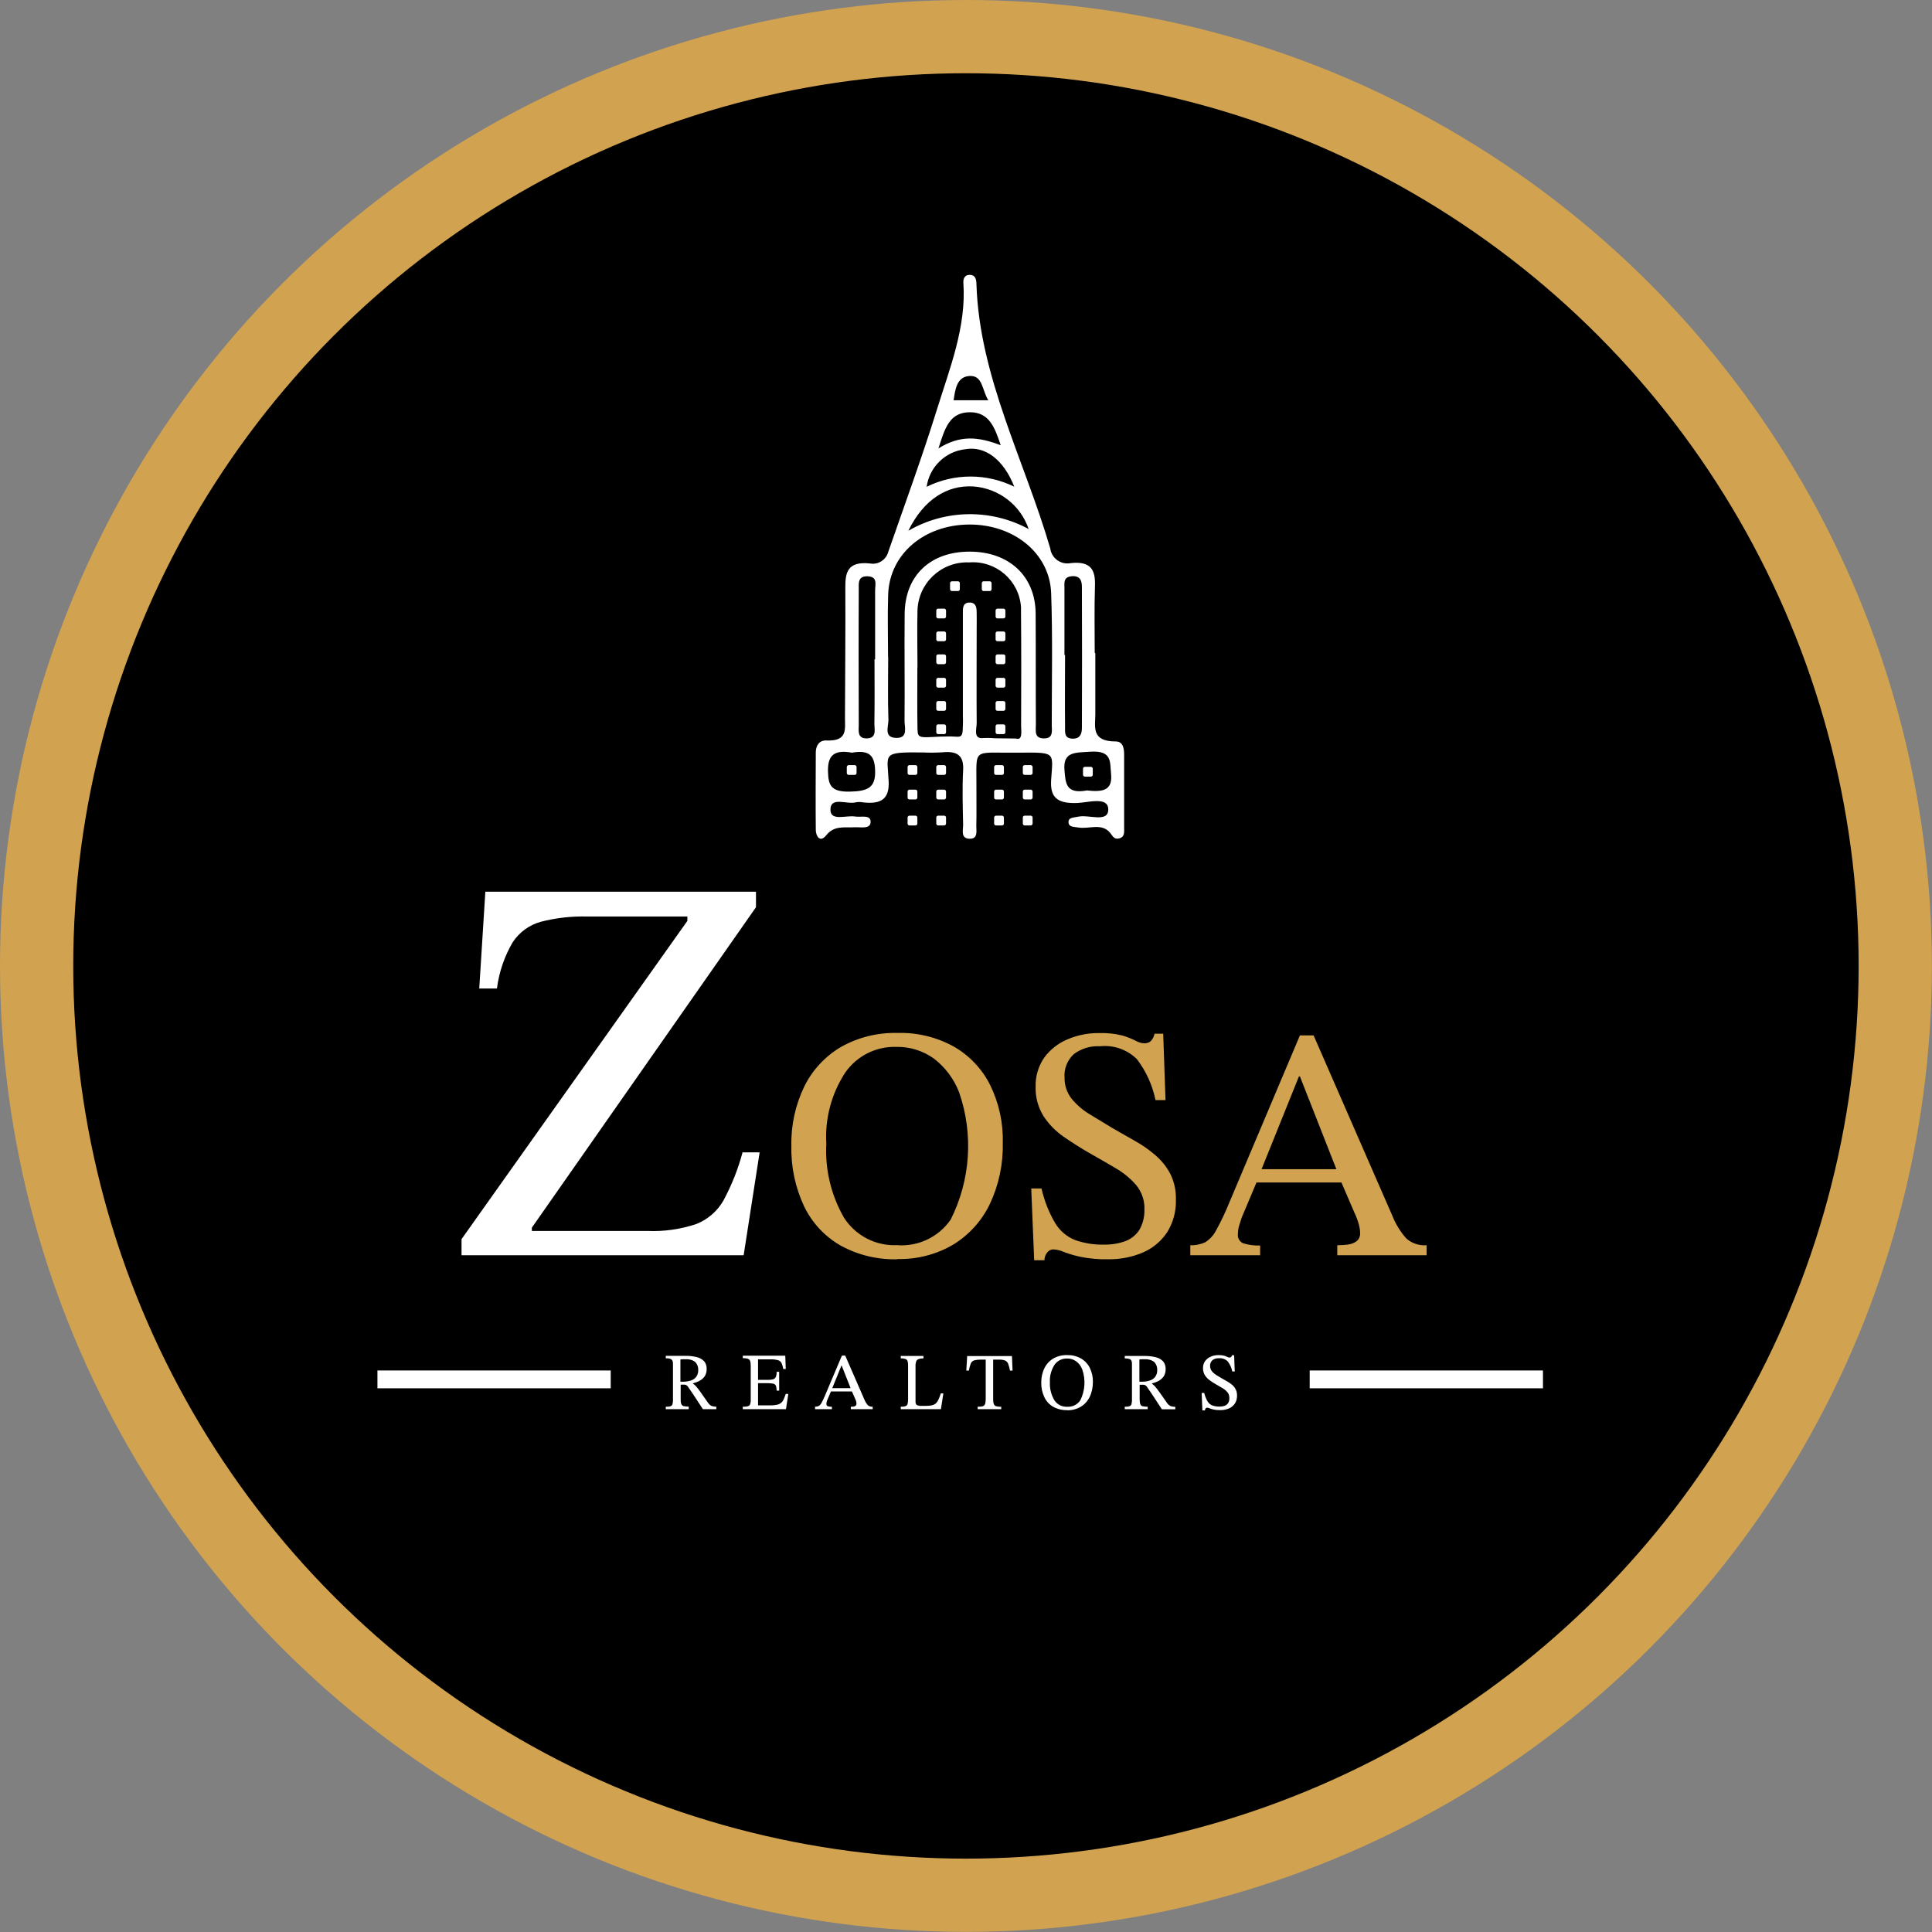 <?xml version="1.0" encoding="UTF-8"?><svg id="Capa_2" xmlns="http://www.w3.org/2000/svg" viewBox="0 0 158.27 158.27"><rect x="0" y="0" width="158.27" height="158.27" fill="#808080" stroke="none"/><defs><style>.cls-1{fill:none;stroke:#d1a250;stroke-miterlimit:10;stroke-width:6px;}.cls-2,.cls-3,.cls-4{stroke-width:0px;}.cls-3{fill:#d1a250;}.cls-4{fill:#fff;}</style></defs><g id="Capa_1-2"><g id="Grupo_4"><g id="Grupo_1"><path id="Trazado_1" class="cls-2" d="M155.27,79.13c0,42.05-34.09,76.13-76.13,76.13S3,121.18,3,79.13,37.09,3,79.13,3c42.05,0,76.13,34.09,76.13,76.13h0"/><rect id="Rectángulo_1" class="cls-4" x="65.41" y="20.77" width="27.99" height="48.88"/><path id="Trazado_2" class="cls-2" d="M56.76,19.26c15.07,0,30.13,0,45.2-.03,1.2,0,1.44.21,1.44,1.23-.05,16.74-.05,33.48,0,50.22,0,1.03-.24,1.24-1.44,1.23-15.07-.04-30.13-.05-45.2-.03V19.26M89.71,53.49h-.03c0-1.83-.04-3.67.02-5.5.04-1.23-.27-2.05-1.99-1.86-.77.15-1.51-.35-1.66-1.12,0-.01,0-.03,0-.04-2.1-7.22-5.83-14.11-6.06-21.72-.01-.35-.07-.75-.59-.73-.39,0-.5.35-.48.65.25,3.61-1.11,6.98-2.17,10.39-1.22,3.92-2.64,7.78-3.99,11.67-.18.64-.82,1.05-1.48.93-1.88-.2-2.04.77-2.03,2,.02,3.55-.02,7.1-.03,10.66,0,.92.22,1.91-1.5,1.84-.64-.03-.88.45-.89.96-.01,2.12-.02,4.24,0,6.36,0,.5.34,1.1.86.44.66-.82,1.48-.6,2.3-.65.5-.03,1.3.18,1.33-.42.03-.65-.79-.38-1.27-.46-.72-.12-1.99.4-2.02-.52-.03-1.16,1.34-.45,2.06-.64.2-.04.4-.04.6,0,1.54.18,2.17-.32,2.11-1.71-.11-2.32-.6-2.41,2.8-2.38.53.03,1.07.02,1.6-.01,1.35-.14,1.76.38,1.7,1.48-.08,1.49-.03,2.98,0,4.47,0,.42-.21,1.1.5,1.13.75.03.57-.64.58-1.06.03-1.03,0-2.06.01-3.09.03-3.39-.46-2.86,3.41-2.9,3.15-.03,2.86-.07,2.71,2.24-.09,1.41.48,1.95,2.16,1.88.86-.03,2.49-.55,2.52.5.03,1.16-1.59.43-2.45.62-.38.09-.87.04-.8.52.05.35.48.31.8.37.86.15,1.9-.4,2.6.43.19.23.31.56.71.47.5-.11.44-.51.44-.85,0-2,0-4.01,0-6.01,0-.48-.07-1.09-.69-1.09-2.03,0-1.67-1.2-1.67-2.24,0-1.66,0-3.32,0-4.98"/><path id="Trazado_3" class="cls-2" d="M81.51,60.48c-.37-.03-.73-.04-1.1-.01-.67-.01-.4-.8-.4-1.23-.02-2.63,0-5.27,0-7.9,0-.34.01-.69,0-1.03,0-.4.02-.94-.57-.95-.62,0-.56.54-.56.93,0,2.81,0,5.61,0,8.42.02.4,0,.8-.02,1.2-.07.6-.35.42-1.02.42q-.78,0-1.56.05c-1.1.07-1.1-.08-1.12-.72-.03-1.66-.01-3.32-.01-4.98h.01c0-1.55-.04-3.09,0-4.64.05-2.25,1.92-4.03,4.17-3.97.03,0,.07,0,.1,0,2.17-.15,4.06,1.48,4.21,3.66,0,.1.01.19,0,.29.03,3.15.02,6.3.01,9.45,0,.38.15,1.23-.43,1.03"/><path id="Trazado_4" class="cls-2" d="M72.75,53.83c0-1.72-.05-3.44.01-5.15.12-3.28,2.93-5.68,6.61-5.71,3.66-.03,6.62,2.34,6.74,5.61.13,3.6.05,7.21.05,10.82,0,.43.15,1.07-.58,1.09-.91.03-.71-.67-.72-1.15-.02-3.03,0-6.07-.02-9.1-.03-3.06-2.19-5.05-5.41-5.05s-5.29,1.96-5.32,5.09c-.03,2.92.02,5.84-.01,8.76,0,.52.3,1.39-.61,1.41-1.14.02-.7-.93-.71-1.47-.06-1.72-.02-3.43-.02-5.15"/><path id="Trazado_5" class="cls-2" d="M74.42,43.46c1.26-2.55,3.17-3.74,5.32-3.61,2.07.15,3.86,1.52,4.53,3.49-3.08-1.67-6.81-1.62-9.84.13"/><path id="Trazado_6" class="cls-2" d="M71.64,54.01c0,1.77.02,3.54-.01,5.31,0,.46.22,1.19-.69,1.17-.72-.02-.59-.66-.59-1.09-.01-3.71-.02-7.42,0-11.14,0-.44-.09-1.04.65-1.05.94-.01.69.67.69,1.15,0,1.88,0,3.77,0,5.65h-.05"/><path id="Trazado_7" class="cls-2" d="M87.2,53.66v-5.5c0-.39-.1-.87.55-.95.76-.09.88.4.88.88.01,3.84.02,7.68,0,11.52,0,.41-.09.88-.68.9-.82.03-.69-.57-.7-1-.02-1.95,0-3.9,0-5.85h-.05"/><path id="Trazado_8" class="cls-2" d="M83.09,39.87c-2.27-1.11-4.92-1.11-7.18.01.23-1.63,1.54-2.9,3.17-3.08,1.63-.29,3.14.86,4.01,3.07"/><path id="Trazado_9" class="cls-2" d="M69.79,61.66c1.39-.24,1.86.2,1.9,1.44.05,1.41-.57,1.72-2.08,1.75s-1.75-.5-1.78-1.62c-.04-1.29.44-1.85,1.96-1.57"/><path id="Trazado_10" class="cls-2" d="M89.01,64.76c-1.7.3-1.72-.6-1.81-1.7-.12-1.52.92-1.39,2.12-1.48,1.81-.12,1.6.85,1.7,1.84.14,1.42-.81,1.46-2.01,1.33"/><path id="Trazado_11" class="cls-2" d="M81.99,36.48c-1.85-.71-3.32-.86-5.11.25.53-1.68.91-2.95,2.57-2.96,1.57,0,2.03,1.2,2.53,2.71"/><path id="Trazado_12" class="cls-2" d="M80.96,32.79h-2.84c.13-.87.25-1.94,1.32-1.99s1,1.14,1.52,1.99"/><path id="Trazado_13" class="cls-4" d="M70.02,63.48h-.5c-.08,0-.15-.07-.15-.15h0v-.5c0-.08.07-.15.15-.15h.5c.08,0,.15.07.15.15h0v.5c0,.08-.07.15-.15.15h0"/><path id="Trazado_14" class="cls-4" d="M89.37,63.62h-.5c-.08,0-.15-.07-.15-.15h0v-.5c0-.08.07-.15.15-.15h.5c.08,0,.15.07.15.15h0v.5c0,.08-.07.15-.15.15h0"/><path id="Trazado_15" class="cls-4" d="M75,63.48h-.5c-.08,0-.15-.07-.15-.15h0v-.5c0-.08.07-.15.15-.15h.5c.08,0,.15.07.15.15h0v.5c0,.08-.07.15-.15.15h0"/><path id="Trazado_16" class="cls-4" d="M77.35,63.48h-.5c-.08,0-.15-.07-.15-.15h0v-.5c0-.08.07-.15.15-.15h.5c.08,0,.15.07.15.15h0v.5c0,.08-.07.15-.15.15h0"/><path id="Trazado_17" class="cls-4" d="M75,65.49h-.5c-.08,0-.15-.07-.15-.15v-.5c0-.08.07-.15.15-.15h.5c.08,0,.15.07.15.15v.5c0,.08-.07.15-.15.15h0"/><path id="Trazado_18" class="cls-4" d="M77.35,65.49h-.5c-.08,0-.15-.07-.15-.15v-.5c0-.08.07-.15.15-.15h.5c.08,0,.15.07.15.15v.5c0,.08-.07.15-.15.15h0"/><path id="Trazado_19" class="cls-4" d="M75,67.62h-.5c-.08,0-.15-.07-.15-.15h0v-.5c0-.08.07-.15.15-.15h.5c.08,0,.15.07.15.15h0v.5c0,.08-.07.15-.15.15h0"/><path id="Trazado_20" class="cls-4" d="M77.35,67.62h-.5c-.08,0-.15-.07-.15-.15h0v-.5c0-.08.07-.15.15-.15h.5c.08,0,.15.07.15.15h0v.5c0,.08-.07.15-.15.15h0"/><path id="Trazado_21" class="cls-4" d="M82.09,63.48h-.5c-.08,0-.15-.07-.15-.15h0v-.5c0-.08.07-.15.15-.15h.5c.08,0,.15.07.15.15h0v.5c0,.08-.07.15-.15.15h0"/><path id="Trazado_22" class="cls-4" d="M84.44,63.48h-.5c-.08,0-.15-.07-.15-.15h0v-.5c0-.08.07-.15.15-.15h.5c.08,0,.15.07.15.15h0v.5c0,.08-.07.15-.15.15h0"/><path id="Trazado_23" class="cls-4" d="M82.09,65.49h-.5c-.08,0-.15-.07-.15-.15v-.5c0-.08.07-.15.15-.15h.5c.08,0,.15.07.15.15v.5c0,.08-.07.15-.15.15h0"/><path id="Trazado_24" class="cls-4" d="M84.44,65.49h-.5c-.08,0-.15-.07-.15-.15v-.5c0-.08.07-.15.15-.15h.5c.08,0,.15.07.15.15v.5c0,.08-.07.15-.15.15h0"/><path id="Trazado_25" class="cls-4" d="M82.09,67.62h-.5c-.08,0-.15-.07-.15-.15h0v-.5c0-.08.07-.15.15-.15h.5c.08,0,.15.07.15.15h0v.5c0,.08-.07.15-.15.15h0"/><path id="Trazado_26" class="cls-4" d="M84.44,67.62h-.5c-.08,0-.15-.07-.15-.15h0v-.5c0-.08.07-.15.15-.15h.5c.08,0,.15.07.15.15h0v.5c0,.08-.07.15-.15.15h0"/><path id="Trazado_27" class="cls-4" d="M77.35,60.14h-.5c-.08,0-.15-.07-.15-.15h0v-.5c0-.08.07-.15.15-.15h.5c.08,0,.15.07.15.15h0v.5c0,.08-.07.15-.15.15h0"/><path id="Trazado_28" class="cls-4" d="M77.35,58.23h-.5c-.08,0-.15-.07-.15-.15h0v-.5c0-.08.07-.15.15-.15h.5c.08,0,.15.07.15.15h0v.5c0,.08-.07.15-.15.15h0"/><path id="Trazado_29" class="cls-4" d="M77.35,56.33h-.5c-.08,0-.15-.07-.15-.15h0v-.5c0-.08.07-.15.15-.15h.5c.08,0,.15.07.15.15h0v.5c0,.08-.07.15-.15.15h0"/><path id="Trazado_30" class="cls-4" d="M77.35,54.41h-.5c-.08,0-.15-.07-.15-.15h0v-.5c0-.08.07-.15.15-.15h.5c.08,0,.15.07.15.15h0v.5c0,.08-.07.15-.15.15h0"/><path id="Trazado_31" class="cls-4" d="M77.35,52.53h-.5c-.08,0-.15-.07-.15-.15h0v-.5c0-.08.07-.15.15-.15h.5c.08,0,.15.07.15.15h0v.5c0,.08-.07.15-.15.15h0"/><path id="Trazado_32" class="cls-4" d="M77.35,50.66h-.5c-.08,0-.15-.07-.15-.15h0v-.5c0-.08.07-.15.15-.15h.5c.08,0,.15.07.15.15h0v.5c0,.08-.07.15-.15.15h0"/><path id="Trazado_33" class="cls-4" d="M82.21,60.14h-.5c-.08,0-.15-.07-.15-.15h0v-.5c0-.08.07-.15.15-.15h.5c.08,0,.15.07.15.15h0v.5c0,.08-.07.15-.15.15h0"/><path id="Trazado_34" class="cls-4" d="M82.21,58.23h-.5c-.08,0-.15-.07-.15-.15h0v-.5c0-.08.07-.15.15-.15h.5c.08,0,.15.07.15.15h0v.5c0,.08-.07.15-.15.15h0"/><path id="Trazado_35" class="cls-4" d="M82.21,56.33h-.5c-.08,0-.15-.07-.15-.15h0v-.5c0-.08.07-.15.15-.15h.5c.08,0,.15.07.15.15h0v.5c0,.08-.07.15-.15.15h0"/><path id="Trazado_36" class="cls-4" d="M82.21,54.41h-.5c-.08,0-.15-.07-.15-.15h0v-.5c0-.08.07-.15.15-.15h.5c.08,0,.15.07.15.15h0v.5c0,.08-.07.15-.15.15h0"/><path id="Trazado_37" class="cls-4" d="M82.21,52.53h-.5c-.08,0-.15-.07-.15-.15h0v-.5c0-.08.07-.15.15-.15h.5c.08,0,.15.07.15.15h0v.5c0,.08-.07.15-.15.15h0"/><path id="Trazado_38" class="cls-4" d="M82.21,50.66h-.5c-.08,0-.15-.07-.15-.15h0v-.5c0-.08.07-.15.15-.15h.5c.08,0,.15.07.15.15h0v.5c0,.08-.07.15-.15.15h0"/><path id="Trazado_39" class="cls-4" d="M78.48,48.42h-.5c-.08,0-.15-.07-.15-.15h0v-.5c0-.08.07-.15.15-.15h.5c.08,0,.15.07.15.15h0v.5c0,.08-.07.15-.15.15h0"/><path id="Trazado_40" class="cls-4" d="M81.08,48.42h-.5c-.08,0-.15-.07-.15-.15h0v-.5c0-.08.07-.15.15-.15h.5c.08,0,.15.07.15.15h0v.5c0,.08-.07.15-.15.15h0"/><path id="Trazado_41" class="cls-4" d="M60.93,102.83h-23.12v-1.32l18.5-26.07v-.36h-8.21c-1.28-.03-2.55.11-3.79.43-.95.26-1.77.86-2.31,1.68-.68,1.16-1.12,2.45-1.29,3.79h-1.45l.5-7.93h22.17v1.27l-18.36,26.25v.27h9.47c1.36.06,2.72-.14,4.01-.57.95-.38,1.75-1.08,2.24-1.97.66-1.24,1.18-2.54,1.54-3.9h1.4l-1.31,8.43Z"/><path id="Trazado_42" class="cls-3" d="M73.51,103.16c-1.62.04-3.22-.34-4.64-1.12-1.3-.74-2.34-1.86-2.99-3.2-.73-1.55-1.09-3.25-1.05-4.96-.04-1.68.32-3.34,1.05-4.86.66-1.35,1.7-2.47,2.99-3.24,1.41-.8,3.02-1.2,4.64-1.16,1.62-.05,3.23.34,4.65,1.13,1.28.74,2.31,1.84,2.96,3.15.72,1.47,1.07,3.09,1.03,4.72.04,1.72-.32,3.43-1.05,4.99-.65,1.37-1.69,2.53-2.98,3.33-1.4.83-3,1.24-4.62,1.2M73.54,102.01c1.71.11,3.36-.68,4.34-2.1,1.63-3.24,1.88-7,.69-10.43-.42-1.09-1.13-2.04-2.05-2.75-.9-.65-1.98-.99-3.09-.97-1.66-.05-3.24.74-4.19,2.11-1.13,1.73-1.67,3.77-1.55,5.83-.11,2.12.4,4.23,1.46,6.07.96,1.48,2.63,2.33,4.39,2.23"/><path id="Trazado_43" class="cls-3" d="M85.56,103.24h-.84l-.24-5.88h.84c.23,1.01.61,1.98,1.14,2.87.38.62.95,1.09,1.62,1.36.76.26,1.55.39,2.35.37.6.01,1.2-.08,1.77-.29.47-.18.87-.5,1.14-.92.29-.51.43-1.09.41-1.67.03-.72-.21-1.43-.67-1.99-.48-.56-1.06-1.03-1.7-1.4-.69-.41-1.41-.82-2.15-1.24-.73-.42-1.42-.86-2.1-1.33-.65-.45-1.21-1.02-1.65-1.69-.44-.72-.67-1.55-.64-2.39-.03-.86.22-1.7.71-2.41.48-.65,1.13-1.16,1.88-1.48.82-.35,1.7-.53,2.58-.52.65-.02,1.3.04,1.93.2.37.1.73.25,1.08.42.22.13.47.21.72.22.19,0,.38-.05.53-.18.16-.17.27-.38.31-.61h.71l.19,5.44h-.82c-.25-1.22-.77-2.36-1.52-3.35-.8-.79-1.91-1.18-3.02-1.06-.77-.05-1.53.18-2.15.64-.53.49-.82,1.2-.76,1.92-.02.62.19,1.24.57,1.73.42.51.93.95,1.5,1.29.62.38,1.26.77,1.93,1.17.6.34,1.2.69,1.81,1.03.59.33,1.15.73,1.66,1.17.49.43.9.94,1.2,1.52.32.65.47,1.37.45,2.1.03.94-.22,1.87-.72,2.67-.48.73-1.17,1.3-1.97,1.65-.89.38-1.86.57-2.83.56-.77.02-1.54-.05-2.3-.2-.47-.1-.94-.24-1.39-.41-.26-.12-.54-.18-.83-.2-.19,0-.37.09-.49.24-.15.18-.24.41-.24.65"/><path id="Trazado_44" class="cls-3" d="M103.22,102.83h-5.71v-.82c.42.02.84-.07,1.22-.24.38-.24.7-.59.9-.99.41-.74.77-1.51,1.09-2.3l5.77-13.66h1.12l6.45,14.77c.27.69.66,1.32,1.16,1.88.45.39,1.05.59,1.65.54v.82h-7.32v-.82c.28,0,.56-.02.84-.05.26-.03.52-.12.73-.27.21-.16.32-.42.3-.68,0-.23-.04-.47-.1-.69-.09-.34-.22-.67-.37-.99l-1.17-2.72-.19-.54-3.1-7.89h-.08l-3.18,7.89-.19.54-1.33,3.16c-.07.22-.14.43-.2.64-.07.23-.1.46-.1.69-.04.32.14.62.43.75.45.14.92.2,1.39.18v.81ZM110.18,96.87h-7.56l.41-1.09h6.75l.41,1.09Z"/><path id="Trazado_45" class="cls-4" d="M56.4,115.44h-1.86v-.2c.13,0,.25,0,.38-.04.08-.02.15-.09.17-.17.03-.13.05-.27.04-.41v-2.85c0-.1,0-.2-.04-.29-.03-.07-.09-.13-.16-.16-.13-.04-.26-.05-.39-.05v-.2h1.63c.3,0,.6.03.89.1.23.05.44.16.61.33.16.18.23.42.22.66,0,.21-.05.42-.17.6-.11.15-.26.28-.42.36-.17.09-.34.15-.53.2v.03c.1.06.18.14.26.23.1.11.22.27.37.48.15.21.35.49.59.84.08.12.18.22.31.28.12.04.25.06.38.06v.2h-1.1l-.45-.69-.31-.47c-.08-.13-.16-.24-.23-.34l-.2-.29c-.04-.08-.1-.14-.18-.19-.08-.03-.17-.04-.26-.03h-.19v1.17c0,.14,0,.28.05.41.03.09.1.15.19.18.14.03.28.04.42.04v.2ZM55.74,113.19h.25c.22,0,.43-.04.64-.11.17-.06.32-.17.42-.31.11-.17.16-.36.15-.56.01-.23-.08-.46-.24-.63-.22-.17-.5-.25-.78-.23h-.22c-.08,0-.15,0-.22.02v1.83Z"/><path id="Trazado_46" class="cls-4" d="M64.39,115.44h-3.54v-.2c.14,0,.27,0,.41-.04.09-.02.16-.08.19-.16.04-.12.06-.25.05-.39v-2.77c0-.13-.01-.26-.05-.39-.03-.09-.1-.15-.19-.18-.13-.04-.27-.05-.41-.05v-.2h3.48l.04,1.09h-.21c-.02-.17-.07-.34-.14-.5-.07-.12-.18-.2-.31-.23-.21-.05-.42-.07-.63-.06h-.98v1.68h.78c.16,0,.31-.01.46-.05.1-.03.18-.1.22-.2.05-.13.07-.27.06-.41h.21v1.54h-.21c0-.14-.01-.27-.06-.4-.04-.09-.12-.15-.22-.17-.15-.03-.31-.04-.46-.04h-.78v1.82h.86c.21,0,.41,0,.62-.04.13-.02.26-.06.37-.14.1-.07.18-.17.23-.28.07-.16.14-.32.19-.48h.21l-.19,1.23Z"/><path id="Trazado_47" class="cls-4" d="M68.16,115.44h-1.39v-.2c.1,0,.21-.02.3-.06.09-.06.17-.14.22-.24.1-.18.19-.37.27-.56l1.41-3.33h.27l1.57,3.6c.07.17.16.32.28.46.11.1.25.14.4.13v.2h-1.79v-.2c.07,0,.14,0,.21-.01.06,0,.13-.03.18-.07.05-.04.08-.1.07-.17,0-.06,0-.11-.02-.17-.02-.08-.05-.16-.09-.24l-.29-.66-.05-.13-.76-1.92h-.02l-.78,1.92-.05.13-.33.77c-.02.05-.03.11-.05.16-.02.05-.02.11-.02.17,0,.08.03.15.11.18.11.03.22.05.34.04v.2ZM69.87,113.99h-1.84l.1-.27h1.64l.1.27Z"/><path id="Trazado_48" class="cls-4" d="M77.08,115.44h-3.29v-.2c.13,0,.27,0,.39-.05.08-.03.15-.09.17-.18.03-.13.04-.26.04-.39v-2.7c0-.13,0-.27-.04-.4-.02-.09-.08-.16-.17-.19-.13-.04-.26-.06-.39-.05v-.2h1.86v.2c-.14,0-.28.01-.41.06-.09.03-.16.11-.19.2-.04.13-.06.26-.05.4v2.88c0,.15.04.24.11.28.13.06.26.08.4.07h.3c.18,0,.36-.01.54-.05.12-.03.24-.08.33-.17.09-.09.16-.2.21-.32.06-.13.12-.29.18-.48h.21l-.2,1.29Z"/><path id="Trazado_49" class="cls-4" d="M82.01,115.44h-1.92v-.2c.14,0,.28,0,.42-.04.09-.03.16-.1.19-.19.04-.14.05-.29.05-.44v-3.19h-.42c-.19,0-.37.02-.55.07-.12.05-.22.14-.26.27-.07.18-.12.37-.15.56h-.21l.07-1.19h3.67l.05,1.19h-.21c-.03-.19-.09-.38-.15-.56-.05-.12-.14-.22-.26-.27-.18-.06-.36-.08-.55-.07h-.42v3.19c0,.15,0,.3.05.44.03.09.1.16.19.19.14.03.28.05.42.04v.2Z"/><path id="Trazado_50" class="cls-4" d="M87.42,115.52c-.39.01-.78-.08-1.13-.27-.32-.18-.57-.45-.73-.78-.18-.38-.27-.79-.26-1.21,0-.41.08-.82.26-1.18.16-.33.41-.6.73-.79.34-.2.74-.29,1.13-.28.4-.01.79.08,1.14.28.31.18.56.45.72.77.17.36.26.75.25,1.15,0,.42-.08.84-.26,1.22-.16.33-.41.62-.73.81-.34.2-.73.3-1.13.29M87.43,115.24c.42.03.82-.17,1.06-.51.4-.79.46-1.71.17-2.54-.1-.27-.27-.5-.5-.67-.22-.16-.48-.24-.75-.23-.41-.01-.79.18-1.02.51-.27.42-.41.92-.38,1.42-.03.52.1,1.03.36,1.48.23.36.64.57,1.07.54"/><path id="Trazado_51" class="cls-4" d="M94,115.44h-1.86v-.2c.13,0,.25,0,.38-.04.08-.02.15-.09.17-.17.03-.13.05-.27.04-.41v-2.85c0-.1,0-.2-.04-.29-.03-.07-.09-.13-.16-.15-.13-.04-.26-.05-.39-.05v-.2h1.63c.3,0,.6.03.89.1.23.05.44.16.61.33.16.18.23.42.22.66,0,.21-.05.42-.17.6-.11.15-.26.28-.42.36-.17.09-.34.15-.53.2v.03c.1.06.18.14.26.23.09.11.22.27.37.48.15.21.35.49.59.84.08.12.18.22.31.28.12.04.25.06.38.06v.2h-1.1l-.45-.69-.31-.47c-.08-.13-.16-.24-.23-.34l-.2-.29c-.04-.08-.11-.14-.18-.19-.08-.03-.17-.04-.26-.03h-.19v1.17c0,.14.01.28.05.41.03.09.1.15.19.18.14.03.28.04.42.04v.2ZM93.34,113.19h.25c.22,0,.43-.04.64-.11.17-.06.32-.17.42-.31.11-.17.16-.36.15-.56.01-.23-.08-.46-.24-.63-.22-.17-.5-.25-.78-.23h-.22c-.08,0-.15,0-.22.02v1.83Z"/><path id="Trazado_52" class="cls-4" d="M98.71,115.54h-.21l-.06-1.43h.21c.06.25.15.48.28.7.09.15.23.27.4.33.18.06.38.09.57.09.15,0,.29-.02.43-.07.12-.04.21-.12.28-.22.07-.12.11-.27.1-.41,0-.18-.05-.35-.16-.48-.12-.14-.26-.25-.41-.34-.17-.1-.34-.2-.52-.3-.18-.1-.35-.21-.51-.33-.16-.11-.29-.25-.4-.41-.11-.18-.16-.38-.16-.58,0-.21.05-.42.17-.59.12-.16.28-.28.46-.36.2-.09.41-.13.63-.13.16,0,.32.01.47.05.09.02.18.06.26.1.05.03.11.05.18.05.05,0,.09-.01.13-.04.04-.04.07-.09.08-.15h.17l.05,1.33h-.2c-.06-.3-.19-.58-.37-.82-.19-.19-.46-.29-.74-.26-.19-.01-.37.04-.52.16-.13.12-.2.29-.19.47,0,.15.05.3.14.42.1.13.23.23.36.32.15.09.31.19.47.28l.44.25c.14.08.28.18.4.28.12.1.22.23.29.37.08.16.11.33.11.51,0,.23-.05.46-.18.65-.12.18-.29.32-.48.4-.22.09-.45.14-.69.14-.19,0-.38-.01-.56-.05-.12-.02-.23-.06-.34-.1-.06-.03-.13-.05-.2-.05-.05,0-.09.02-.12.06-.04.04-.06.1-.06.16"/><rect id="Rectángulo_2" class="cls-4" x="30.92" y="112.27" width="19.11" height="1.46"/><rect id="Rectángulo_3" class="cls-4" x="107.29" y="112.27" width="19.11" height="1.46"/><circle id="Elipse_1" class="cls-1" cx="79.13" cy="79.13" r="76.13"/></g></g></g></svg>